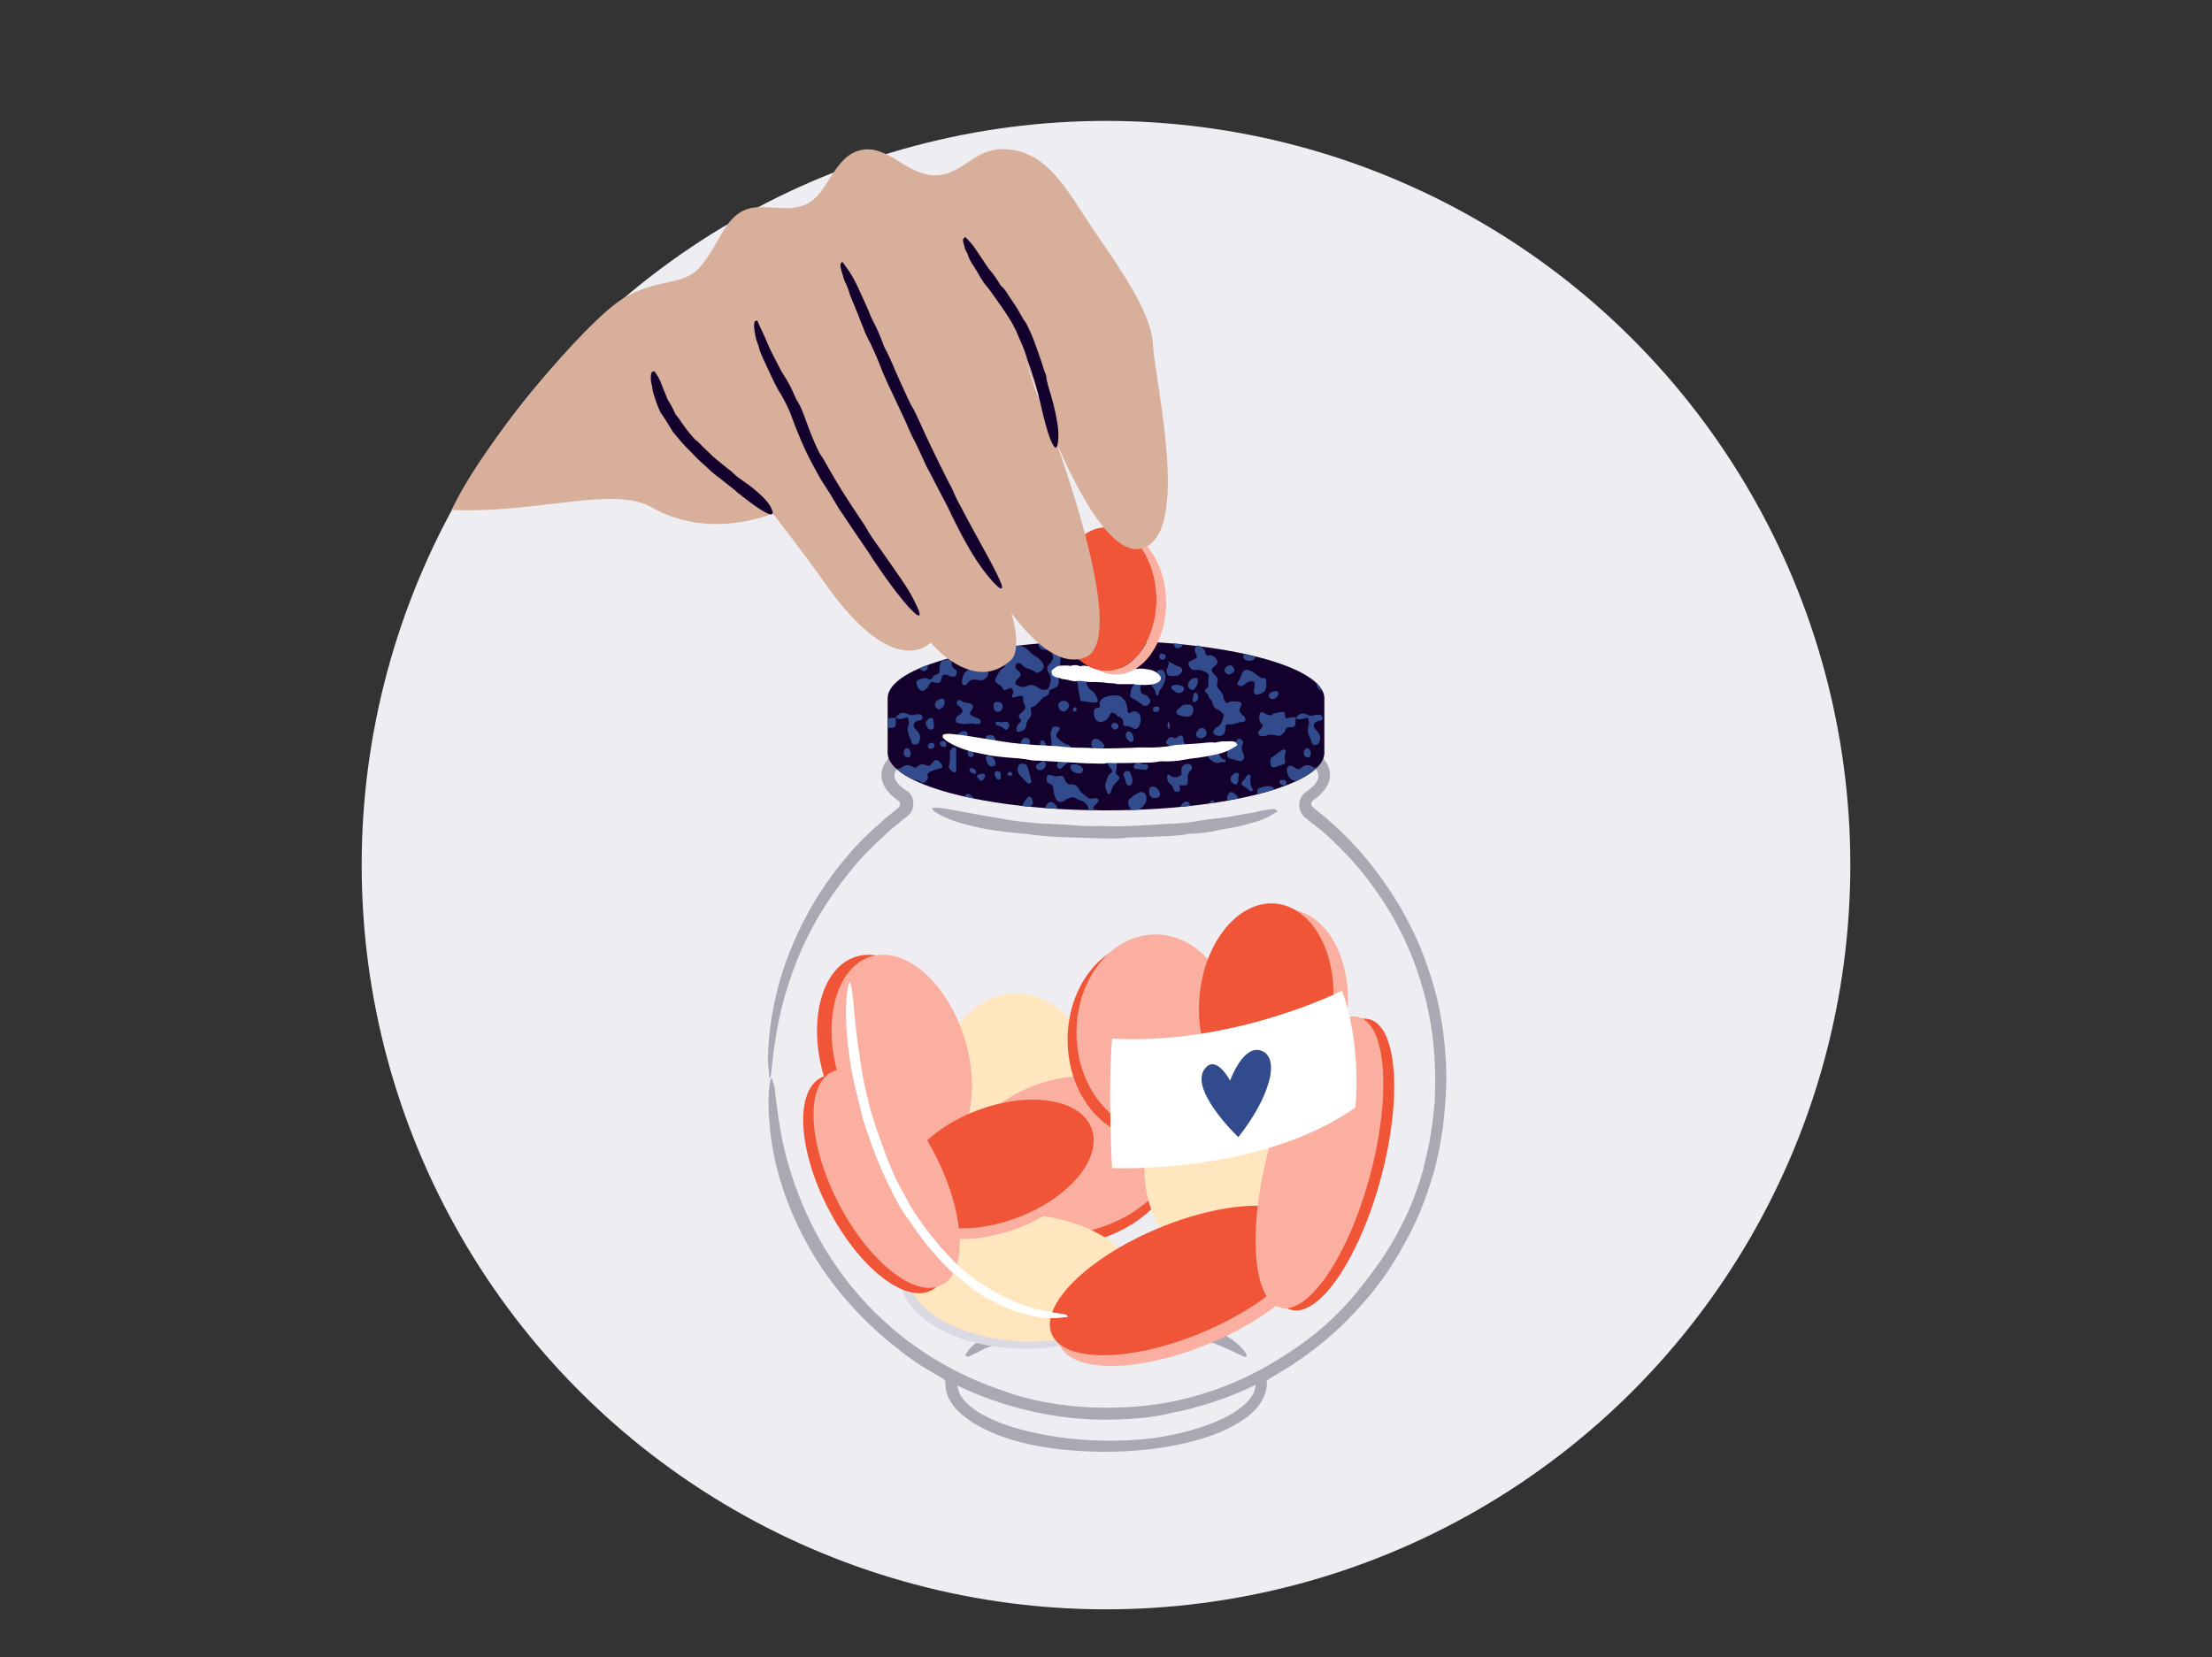 <?xml version="1.0" encoding="utf-8"?>
<!-- Generator: Adobe Illustrator 23.1.1, SVG Export Plug-In . SVG Version: 6.00 Build 0)  -->
<svg version="1.1" id="Layer_1" xmlns="http://www.w3.org/2000/svg" xmlns:xlink="http://www.w3.org/1999/xlink" x="0px" y="0px"
	 viewBox="0 0 622 466" style="enable-background:new 0 0 622 466;" xml:space="preserve">
<rect x="0" y="0" width="622" height="466" fill="#333333" stroke="none"/>
<style type="text/css">
	.st0{fill:#EEEDF2;}
	.st1{clip-path:url(#SVGID_2_);fill:#FAAFA0;}
	.st2{clip-path:url(#SVGID_2_);}
	.st3{fill:#FFE6BE;}
	.st4{fill:#13002D;}
	.st5{fill:#C18062;}
	.st6{fill:#324B8C;}
	.st7{fill:#A9A8B3;}
	.st8{fill:#F05537;}
	.st9{fill:#FAAFA0;}
	.st10{fill:#DBDAE3;}
	.st11{fill:#FFFFFF;}
	.st12{fill:#D7AF9B;}
</style>
<g>
	<circle class="st0" cx="311" cy="243.3" r="209.3"/>
	<g>
		<g>
			<g>
				<g>
					<path class="st7" d="M216.4,303.2c0.3,0.5,0.5-1.6,0.9-5.7c0.6-4.1,1.3-10.4,3.6-18.1c1.9-6.5,4.3-12.4,7.1-17.7
						c2.8-5.4,6-10.2,9.6-14.8c0.9-1.1,1.8-2.3,2.7-3.4c1-1.1,1.9-2.2,2.9-3.2c2-2.1,4.1-4.1,6.3-6.1c0.6-0.5,1.1-1,1.7-1.5
						c0.6-0.5,1.2-0.9,1.7-1.4c0.6-0.5,1.2-0.9,1.8-1.4c0.2-0.2,0.8-0.6,1.2-1.1c0.4-0.5,0.7-1.1,0.8-1.7c0.3-1.2,0.1-2.6-0.6-3.6
						c-0.2-0.3-0.4-0.5-0.6-0.7c-0.1-0.1-0.2-0.2-0.4-0.3l-0.3-0.2c-0.3-0.2-0.6-0.4-0.9-0.6c-1.1-0.9-2-1.9-2.3-2.9
						c-0.3-1,0.1-2.1,1.1-3.2c1-1.1,2.3-2,3.8-2.9c3-1.6,6.4-2.8,9.8-3.8c6.9-2,14.1-3.2,21.2-4c9.1-1,18.2-1.5,27.2-1.3
						c9,0.1,18.1,0.8,27.1,2.3c2.9,0.5,7.9,1.3,11.8,2.4c2.7,0.7,5.5,1.5,8.1,2.6c2.6,1,5.1,2.3,7,3.9c1,0.8,1.7,1.8,1.9,2.7
						c0.3,0.9,0.1,1.8-0.6,2.7c-0.3,0.5-0.7,0.9-1.2,1.3c-0.5,0.4-0.9,0.8-1.6,1.2c-0.9,0.7-1.6,1.7-1.8,2.9c-0.2,1.1,0,2.3,0.7,3.3
						c0.2,0.2,0.3,0.5,0.5,0.7c0.1,0.1,0.2,0.2,0.3,0.3l0.3,0.2l0.8,0.7l1.7,1.3c0.5,0.4,1.1,0.9,1.7,1.3l1.6,1.4
						c2.1,1.9,4.1,3.9,6.1,6c3.9,4.2,7.3,8.7,10.4,13.5c4.3,6.8,7.7,14.1,10,21.8c2.4,7.6,3.7,15.6,4,23.6c0,1.3,0.1,2.6,0.1,4
						c0,1.3-0.1,2.7-0.1,4c0,2.7-0.4,5.3-0.7,8c-0.1,0.7-0.2,1.3-0.3,2c-0.1,0.7-0.2,1.3-0.3,1.9c-0.2,1.3-0.4,2.6-0.7,3.8
						c-0.3,1.2-0.6,2.5-0.9,3.7c-0.1,0.6-0.3,1.2-0.4,1.8c-0.2,0.6-0.3,1.2-0.5,1.8c-0.7,2.5-2.8,8.7-5,12.9
						c-3.2,6.7-7.3,13.1-12,18.9c-4.3,5.4-9.4,10.2-14.9,14.4l-2,1.6l-2.1,1.5c-1.4,0.9-2.8,2-4.3,2.8c-0.7,0.4-1.5,0.9-2.2,1.3
						l-1.1,0.6l-0.5,0.3l-0.4,0.2c-0.1,0.1-0.3,0.2-0.4,0.3c-1.1,0.9-1.6,2.2-1.7,3.5l0,0.2l0,0.1l0,0.2c0,0.2,0,0.3-0.1,0.5
						c-0.1,0.3-0.1,0.6-0.2,1c-0.4,1.2-1.2,2.4-2.2,3.4c-1,1-2.2,1.9-3.4,2.7c-2.5,1.6-5.1,2.7-7.8,3.7c-5.3,1.9-10.5,3-15.4,3.7
						c-8.9,1-17.7,0.9-26.2-0.3c-4.3-0.6-8.5-1.5-12.6-2.7c-4.1-1.3-8.2-2.9-11.6-5.4c-1.4-1.1-3.1-2.6-3.9-4.5
						c-0.2-0.5-0.3-1-0.4-1.4c-0.1-0.2,0-0.5-0.1-0.7l0-0.2l0-0.3c0-0.2,0-0.5-0.1-0.7c-0.2-0.9-0.6-1.8-1.3-2.4
						c-0.2-0.2-0.4-0.3-0.6-0.4c-0.2-0.1-0.4-0.3-0.5-0.3c-0.2-0.1-0.5-0.3-0.7-0.4c-14.1-8-25.3-18.8-33.5-31.7
						c-1-1.4-1.7-2.9-2.5-4.2c-0.4-0.7-0.8-1.3-1.2-2c-0.4-0.7-0.7-1.3-1-2c-0.6-1.3-1.3-2.6-1.9-3.8c-0.5-1.2-1-2.4-1.5-3.6
						c-1-2.3-1.7-4.5-2.4-6.6c-0.2-0.5-0.4-1-0.5-1.5c-0.2-0.5-0.3-1-0.4-1.5c-0.3-1-0.5-1.9-0.8-2.9c-0.6-1.8-0.9-3.6-1.2-5.3
						c-0.2-0.8-0.4-1.7-0.5-2.5c-0.2-0.8-0.2-1.6-0.4-2.4c-0.2-1.6-0.5-3.2-0.7-4.8c-0.1-1.6-0.2-3.2-0.3-4.9
						c-0.1-1.1-0.1-1.5-0.2-1.3c-0.2,1.1-0.4,0.5-0.6,2.4c0,0.5-0.1,1.1-0.1,2c0,0.9-0.1,2,0,3.3c0.1,1.4,0.2,3.1,0.4,5.1
						c0.3,2,0.6,4.4,1.1,7.1c0.8,3.2,1.2,5.9,2.2,8.7c0.2,0.7,0.5,1.5,0.7,2.2c0.2,0.8,0.5,1.6,0.8,2.4c0.7,1.7,1.3,3.5,2.3,5.6
						c0.6,1.4,1.5,3.2,2.3,4.8c0.9,1.6,1.7,3.1,2.2,4c0.3,0.6,0.6,1.1,0.9,1.7c0.3,0.6,0.7,1.1,1.1,1.7c0.7,1.1,1.5,2.3,2.2,3.5
						c0.8,1.2,1.7,2.3,2.6,3.5c0.4,0.6,0.9,1.2,1.3,1.8c0.5,0.6,1,1.1,1.5,1.7c3.8,4.7,8.5,9.1,13.3,13c1.2,0.9,2.4,1.9,3.6,2.8
						c1.3,0.9,2.5,1.7,3.8,2.6c1.2,0.9,2.6,1.6,3.9,2.4l2,1.2l0.8,0.5c0.1,0.1,0.2,0.2,0.3,0.3c0.1,0.1,0.2,0.3,0.2,0.5
						c0,0.2,0,0.3,0.1,0.8l0,0.7l0.1,0.7c0.1,0.5,0.2,0.9,0.3,1.3c0.6,1.7,1.6,3.1,2.7,4.3c2.3,2.4,5,4.1,7.8,5.5
						c4.9,2.5,11.5,4.2,15.8,4.9c5.7,1,11.4,1.4,17.1,1.5c5.7,0,11.4-0.3,17.1-1.2c5.6-0.9,11.3-2.2,16.7-4.5
						c2.7-1.2,5.3-2.6,7.7-4.5c1.2-1,2.3-2.1,3.2-3.5c0.9-1.3,1.6-3,1.8-4.7l0-0.8c0-0.2,0-0.2,0-0.4c0-0.2,0.1-0.4,0.2-0.5
						c0.1-0.1,0.2-0.3,0.3-0.3l1-0.6c1.5-0.9,3-1.8,4.5-2.7c1.5-1,2.9-2,4.4-3c0.7-0.5,1.4-1,2.1-1.6c0.7-0.5,1.4-1.1,2.1-1.6
						c0.6-0.5,1.2-0.9,1.8-1.4l1.7-1.5c1.1-1,2.3-2,3.3-3c2.1-2.1,4.2-4.2,6.1-6.6c2-2.2,3.7-4.7,5.6-7.1c0.9-1.2,1.6-2.5,2.5-3.8
						l1.2-1.9l1.1-2c3.1-5.2,5.4-10.7,7.4-16.3l1.4-4.3c0.5-1.4,0.8-2.9,1.1-4.4c0.8-2.9,1.2-5.9,1.7-8.8c0.7-5.9,1.2-12,0.9-18
						c-0.3-6-1-11.9-2.3-17.5c-0.2-1.2-0.6-2.4-0.9-3.5c-0.3-1.2-0.6-2.3-1-3.5c-0.8-2.3-1.5-4.6-2.4-6.8c-1.7-4.5-3.9-8.7-6.2-12.8
						c-4.8-8.1-10.5-15.5-17.3-21.9c-0.7-0.6-1.4-1.3-2.1-1.9c-0.4-0.3-0.8-0.7-1.1-1c-0.4-0.3-0.8-0.7-1.2-1
						c-0.8-0.7-1.7-1.3-2.5-2l-0.3-0.3c-0.1-0.1-0.2-0.2-0.2-0.2c-0.1-0.1-0.2-0.1-0.2-0.2c-0.1-0.2-0.2-0.3-0.2-0.5
						c0-0.3,0.1-0.7,0.3-0.9l0.1-0.1c0,0,0.2-0.1,0.2-0.2c0.2-0.1,0.4-0.3,0.6-0.4c0.4-0.3,0.7-0.6,1.1-0.9c0.7-0.7,1.4-1.4,2-2.4
						c0.6-0.9,1-2.1,1-3.3c0-1.2-0.4-2.4-0.9-3.3c-0.6-0.9-1.2-1.7-1.9-2.4c-1.4-1.3-3-2.3-4.6-3.1c-3.2-1.7-6.6-2.8-9.9-3.8
						c-3.4-1-6.8-1.7-10.2-2.3c-9.4-1.7-18.9-2.5-28.5-2.8c-7.7-0.2-15.4-0.1-23,0.4c-7,0.5-14,1.3-20.9,2.6
						c-3.3,0.6-6.6,1.4-9.7,2.4c-3.1,0.9-6.1,2-9,3.5c-1.4,0.7-2.8,1.6-4.1,2.6c-1.2,1.1-2.5,2.4-3.1,4.2l-0.2,0.7
						c-0.1,0.2-0.1,0.5-0.1,0.7c-0.1,0.5,0,1,0,1.5c0.2,1,0.5,1.8,1,2.6c0.9,1.5,2.1,2.5,3.3,3.4l0.4,0.3c0.1,0,0.1,0.1,0.2,0.1
						c0.1,0.1,0.2,0.2,0.2,0.3c0.1,0.2,0.1,0.5,0.1,0.8c0,0.1-0.1,0.3-0.2,0.4c0,0.1-0.1,0.1-0.1,0.2l-0.2,0.2
						c-0.5,0.4-1,0.8-1.5,1.2c-1,0.8-2,1.6-3,2.5c-0.9,0.9-1.9,1.7-2.8,2.5c-0.9,0.8-1.7,1.7-2.6,2.5c-0.8,0.9-1.7,1.7-2.4,2.5
						c-1.5,1.8-3,3.4-4.3,5.1c-5.4,6.8-9.1,13.4-11.9,19.4c-2.7,6-4.5,11.3-5.6,15.9c-2.3,9.2-2.4,15.3-2.6,19.1
						C216.2,301.5,216.3,303,216.4,303.2z"/>
				</g>
			</g>
		</g>
		<g>
			<g>
				<g>
					<path class="st7" d="M350.4,381.6c0.2-0.2,0.2-0.5-0.1-1c-0.1-0.3-0.4-0.6-0.6-0.9c-0.3-0.3-0.6-0.7-1-1.1
						c-0.7-0.7-1.4-1.2-2-1.7c-0.7-0.5-1.4-0.9-2.1-1.3c-0.7-0.4-1.4-0.7-2.2-1c-0.7-0.3-1.5-0.6-2.3-0.9c-1.8-0.7-3.7-1.2-5.6-1.6
						c-2.4-0.6-4.8-0.8-7.1-1.5c-0.4-0.1-1.1-0.2-1.6-0.2c-3-0.4-6.1-0.6-9.1-0.8c-2.1-0.1-4.3-0.2-6.5-0.2c-1.4,0-2.9-0.1-4.2,0.2
						c-0.3,0.1-1.2,0.1-1.9,0.1c-1,0.1-2,0.1-3,0.2l-2.8,0.3c-0.9,0.1-1.8,0.2-2.7,0.3c-1.7,0.2-3.3,0.5-4.5,0.9
						c-2.4,0.3-4.6,0.8-6.9,1.7c-0.5,0.2-1.2,0.5-1.8,0.6c-2.1,0.7-4,1.5-5.8,2.6c-0.8,0.4-1.5,0.9-2,1.3c-0.6,0.4-1,0.8-1.4,1.2
						c-0.8,0.7-1.2,1.5-1.7,2.2c-0.1,0.1-0.1,0.2,0,0.2c0.3,0.1,0.3,0.3,0.7,0.3c0.2,0,0.4,0,0.7-0.2c0.3-0.1,0.7-0.4,1.4-0.7
						c0.3-0.2,0.7-0.3,1-0.5c0.3-0.2,0.7-0.3,1.2-0.6c0.3-0.2,0.9-0.5,1.1-0.5c1.2-0.4,2.6-1.1,4.1-1.6c1.4-0.5,2.9-0.9,4.4-1.3
						c0.7-0.2,1.5-0.4,2-0.5c2.7-1,5.5-1.4,8.4-1.7c0.8-0.1,1.7-0.2,2.6-0.3c3-0.4,6-0.6,9-0.7c1.5,0,3.1,0,4.5,0
						c1.2,0,2.4,0,3.6,0.1c1.2,0,2.3,0.2,3.5,0.3c0.4,0.1,1,0.1,1.5,0.1l2.6,0.2c0.9,0.1,1.7,0.2,2.6,0.3c1.2,0.2,2.4,0.3,3.6,0.6
						c0.9,0.2,1.9,0.4,2.8,0.6c0.9,0.2,1.7,0.5,2.6,0.7c6.5,1.9,10.1,3.7,12.2,4.7c0.5,0.3,1,0.5,1.3,0.6c0.4,0.2,0.6,0.3,0.9,0.4
						C350,381.6,350.3,381.6,350.4,381.6z"/>
				</g>
			</g>
		</g>
		<ellipse transform="matrix(0.973 -0.233 0.233 0.973 -68.147 79.111)" class="st8" cx="300.8" cy="328" rx="30.6" ry="21.8"/>
		<ellipse class="st3" cx="285.7" cy="307" rx="22.2" ry="27.6"/>
		
			<ellipse transform="matrix(0.973 -0.233 0.233 0.973 -67.4 79.023)" class="st9" cx="300.8" cy="324.8" rx="30.6" ry="21.8"/>
		<ellipse class="st8" cx="322.4" cy="292.4" rx="22.2" ry="27.6"/>
		<ellipse class="st9" cx="324.9" cy="290.4" rx="22.2" ry="27.6"/>
		<g>
			
				<ellipse transform="matrix(9.988011e-02 -0.995 0.995 9.988011e-02 42.373 613.274)" class="st9" cx="360.1" cy="283.2" rx="27.6" ry="18.8"/>
			
				<ellipse transform="matrix(9.988011e-02 -0.995 0.995 9.988011e-02 40.281 607.787)" class="st8" cx="356.1" cy="281.6" rx="27.6" ry="18.8"/>
		</g>
		
			<ellipse transform="matrix(0.345 -0.939 0.939 0.345 -76.114 540.522)" class="st3" cx="349.4" cy="324.8" rx="32.9" ry="26.8"/>
		
			<ellipse transform="matrix(6.473982e-02 -0.998 0.998 6.473982e-02 -93.354 623.087)" class="st10" cx="285.7" cy="361.3" rx="17.9" ry="32.4"/>
		
			<ellipse transform="matrix(6.473982e-02 -0.998 0.998 6.473982e-02 -89.91 622.682)" class="st3" cx="287.2" cy="359.3" rx="17.9" ry="32.4"/>
		<g>
			
				<ellipse transform="matrix(0.957 -0.291 0.291 0.957 -75.739 85.29)" class="st8" cx="249.3" cy="297.7" rx="18.5" ry="29.9"/>
			
				<ellipse transform="matrix(0.957 -0.291 0.291 0.957 -75.563 86.472)" class="st9" cx="253.4" cy="297.7" rx="18.5" ry="29.9"/>
		</g>
		
			<ellipse transform="matrix(0.888 -0.46 0.46 0.888 -125.523 150.686)" class="st8" cx="246.4" cy="332.9" rx="15.2" ry="33.7"/>
		
			<ellipse transform="matrix(0.935 -0.355 0.355 0.935 -99.005 121.191)" class="st9" cx="280.5" cy="330.2" rx="28.3" ry="16.1"/>
		
			<ellipse transform="matrix(0.935 -0.355 0.355 0.935 -97.959 120.999)" class="st8" cx="280.5" cy="327.2" rx="28.3" ry="16.1"/>
		
			<ellipse transform="matrix(0.888 -0.46 0.46 0.888 -124.51 151.848)" class="st9" cx="249.3" cy="331.4" rx="15.2" ry="33.7"/>
		
			<ellipse transform="matrix(0.923 -0.385 0.385 0.923 -114.017 156.351)" class="st9" cx="333.9" cy="363.3" rx="39.1" ry="15.9"/>
		
			<ellipse transform="matrix(0.923 -0.385 0.385 0.923 -113.056 155.256)" class="st8" cx="331.7" cy="360.3" rx="39.1" ry="15.9"/>
		
			<ellipse transform="matrix(0.26 -0.966 0.966 0.26 -39.493 603.555)" class="st8" cx="373.9" cy="327.5" rx="42.3" ry="14.7"/>
		
			<ellipse transform="matrix(0.26 -0.966 0.966 0.26 -41.176 600.082)" class="st9" cx="370.8" cy="326.9" rx="42.3" ry="14.7"/>
		<path class="st4" d="M372.4,196.4c0-8.9-27.5-16.2-61.4-16.2s-61.4,7.2-61.4,16.2c0,2.8,0,12.5,0,15.3c0,8.9,27.5,16.2,61.4,16.2
			s61.4-7.2,61.4-16.2C372.4,208.9,372.4,199.2,372.4,196.4z"/>
		<g>
			<path class="st6" d="M336,182.5c-0.1,0.5,0,0.8,0.2,1.2c0.6,1.1,0.5,1.3-0.6,1.8c-0.2,0.1-0.5,0.2-0.7,0.3
				c-0.8,0.4-0.9,0.8-0.5,1.6c0.5,1,1.3,1.1,2.2,1c1.1-0.1,2.1,0.4,3,1c0.5,0.3,0.1,1.3,0.2,2c0,0.2,0,0.4,0,0.5
				c-0.1,0.6,0.3,1.4-0.7,1.8c-0.3,0.1-0.2,1-0.1,1.1c1,0.2,0.6,1.4,1.3,1.8c0.3,0.2,0.5,0.6,0.6,1c0.2,1,0.6,1.7,1.6,2
				c0.4,0.1,0.7,0.5,1.1,0.8c0.4,0.3,0.7,0.7,0.5,1.1c-0.4,1.1-0.6,2.4-1.9,3c-0.3,0.1-0.5,0.4-0.7,0.6c-0.6,0.7-0.4,1.3,0.4,1.7
				c1.6,0.6,2.7-0.2,2.7-2c0-0.7,0-1.2,0.9-1.1c1.4,0.2,2.6-0.6,4-0.7c0.8,0,0.8-0.6,0.6-1.1c-0.1-0.4-0.5-0.6-0.8-0.9
				c-0.7-0.7-1.1-1.3-0.4-2.3c0.5-0.8,0.1-1.4-0.8-1.4c-0.9,0-1.9-0.3-2.7,0.3c-0.4,0.3-0.7,0-0.9-0.3c-0.2-0.3-0.4-0.7-0.5-1.1
				c0-0.8-0.5-1.5-1-2.1c-0.6-0.6-1-1.2-0.7-2.2c0.3-0.8,0-1.5-0.7-2.1c-1.2-1-1.1-1.8,0.1-2.6c0.5-0.3,0.7-0.6,0.6-1.1
				c0-0.9-1.3-2-2.2-1.8c-0.9,0.2-1.2-0.2-1.2-1c0-0.5-1-1.4-1.7-1.7c-0.2,0-0.4,0-0.6-0.1C336.3,181.8,336.1,182.1,336,182.5z"/>
			<path class="st6" d="M371,215.1c-0.2,0.1-0.3,0.2-0.5,0.4c-0.5,0.5-1,0.5-1.5,0.1c-1-0.6-2-0.6-2.9,0.2c-0.8,0.7-1.4,0.6-2.1,0
				c-0.3-0.2-0.6-0.3-0.9-0.4c-0.5-0.2-0.9,0.2-1.1,0.5c-0.5,1,0.4,3.2,1.5,3.5c0.5,0.1,0.7,0.3,0.6,0.5
				C367.2,218.4,369.6,216.8,371,215.1z"/>
			<path class="st6" d="M354.2,221.6c-0.3,0.1-0.6,0.3-0.6,0.6c0,0.4-0.1,0.8-0.2,1.2c1.8-0.4,3.4-0.9,5-1.4
				c-0.2-0.4-0.7-0.8-1.3-0.9C356,221,355.1,221.3,354.2,221.6z"/>
			<path class="st6" d="M355.5,200.5c-0.3-0.2-0.7-0.3-1-0.1c-0.6,0.5-0.6,2.6,0.2,3.1c0.5,0.4,0.5,0.6,0.2,1
				c-0.2,0.2-0.4,0.5-0.6,0.7c-0.4,0.4-0.6,0.8-0.4,1.3c0.2,0.5,0.8,0.6,1.3,0.5c0.3,0,0.5,0,0.8-0.1c1.1-0.4,2.2-0.3,3.2,0
				c0.5,0.2,0.8,0,1.2-0.3c0.4-0.4,0.9-0.7,1-1.2c0.3-0.8,0.7-0.9,1.5-0.9c1.1,0.1,1.4-0.3,1.4-1.4c0-0.5,0-1,0-1.4
				c-0.5,0.1-1-0.1-1.6,0.1c-1.2,0.4-1.2,0.3-1.4-0.9c-0.1-0.7-0.3-0.8-1-0.7c-0.9,0.3-1.8,0.1-2.6,0.8c-0.3,0.3-0.8,0.2-1.2,0
				C356.2,201,355.9,200.8,355.5,200.5z"/>
			<path class="st6" d="M364.4,201.8C364.4,201.8,364.4,201.8,364.4,201.8C364.4,201.8,364.4,201.8,364.4,201.8L364.4,201.8z"/>
			<path class="st6" d="M371.5,194.2c0.1,0,0.2,0,0.3,0c-0.4-0.7-1-1.5-1.7-2.2C370.1,192.8,370.8,194,371.5,194.2z"/>
			<path class="st6" d="M334.9,216.6c0.6-0.5,0.2-1.5-0.4-1.7c-1.3-0.4-2.5,0.6-2.3,2c0.1,0.4,0.2,0.9-0.3,1.2c-1,0.7-2,0.7-3-0.1
				c-0.1-0.1-0.2-0.2-0.3-0.2c0,0-0.1,0-0.1,0c-0.2,0.1-0.3,0.4-0.3,0.6c-0.1,0.4,0.1,0.9,0.2,1.3c0.1,0.1,0.1,0.3,0.2,0.4
				c0.2,0.2,0.4,0.3,0.6,0.5c0.1,0.1,0.1,0.2,0.2,0.2c0.3,0.3,0.5,0.6,0.6,1.1c0.1,0.5,0.6,0.9,1.2,0.8c0.5-0.1,0.8-0.5,0.6-1
				c-0.3-0.9,0-1.1,0.7-0.8c1.3,0,1.5-0.1,1.5-1.2C334,218.6,333.8,217.5,334.9,216.6z"/>
			<path class="st6" d="M331.6,187.5c-1-0.3-1.9-0.9-2.8-1.4c-0.1-0.1-0.2-0.1-0.3-0.2c0.1,0.4,0.2,0.7,0.1,1.1
				c-0.1,0.6-0.6,1.1-0.6,1.7c0,0.4,0.2,0.8,0.4,1.2c0.4,0.2,0.8,0.3,1.4,0.2c0.9,0.1,1.7-0.1,2.3-0.8
				C332.7,188.6,332.5,187.8,331.6,187.5z"/>
			<path class="st6" d="M348.4,192.8c0.4,0.2,0.8,0.2,1.2-0.1c0.7-0.4,1.3-1.1,2.2-1.1c0.6,0,1.1,0.1,1,0.9c-0.1,0.5,0,1-0.2,1.5
				c-0.3,0.8,0.3,1.5,1.1,1.3c1.7-0.3,2.4-1.1,2.4-2.8c0-1.5-0.1-1.8-0.8-1.8c-0.9,0.1-1.4-0.6-2-1c-0.6-0.4-1.1-0.8-1.8-1.1
				c-1.2-0.5-1.8-0.2-2.3,0.9c-0.4,0.7-0.5,1.6-1.1,2.3C347.8,192.2,347.9,192.6,348.4,192.8z"/>
			<path class="st6" d="M367,202c0.4-0.1,0.8-0.3,0.9,0.3c0.1,0.6,0.3,1.2,0.1,1.7c-0.8,1.8,0.4,3.2,0.8,4.8c0.1,0.5,0.6,0.7,1,0.7
				c0.5,0,1-0.2,1.2-0.8c0.4-1.1,0.3-2.1-0.5-2.9c-0.2-0.3-0.5-0.5-0.7-0.8c-0.6-0.7-0.5-1.3,0.2-1.9c0.3-0.2,0.7-0.4,1.1-0.4
				c0.5,0,0.8-0.3,0.8-0.7c0-0.5-0.2-1-0.9-1c-0.4,0-0.9-0.1-1.3,0.1c-0.8,0.3-1.5,0.2-2.3-0.2c-1.2-0.6-2.3-0.1-3.1,1.1
				C365.2,202.5,366.1,202.2,367,202z"/>
			<path class="st6" d="M364.4,201.8C364.4,201.8,364.4,201.8,364.4,201.8L364.4,201.8C364.4,201.8,364.4,201.8,364.4,201.8z"/>
			<path class="st6" d="M327.9,208.4v0.6c0.1,0.2,0.3,0.3,0.5,0.4c0.7,0.4,0.8,1.1,0.7,1.8c0.1,0.5-0.4,1,0.4,1.3
				c0.8,0.3,1.6,0.6,2.6,0.6c0.6,0,1-0.3,1.2-0.9c0.3-1.1,0.6-2.2-0.3-3.3c-0.2-0.3-0.2-0.6-0.2-0.9c-0.1-1.2-0.7-1.5-1.6-0.8
				c-0.5,0.4-0.8,0.5-1.4,0.2c-0.8-0.4-1.3,0.3-1.7,0.9C327.9,208.3,327.9,208.3,327.9,208.4z"/>
			<path class="st6" d="M348.8,207.8c-0.7-0.2-1.1,0.2-1.2,0.7c-0.2,0.6-0.6,0.9-1.1,1.2c-0.7,0.5-1.7,0.9-1.4,2.1
				c-0.1,0.8,0.1,1.4,0.9,1.6c0.8,0.1,1.5,0.4,2.3,0.6c1.1,0.3,1.8-0.6,1.5-1.6c-0.4-1.1-1-2-0.3-3.3
				C349.7,208.6,349.4,208.1,348.8,207.8z"/>
			<path class="st6" d="M328.6,202.9c-0.4,0.3-0.3,1-0.3,1.4c0.1,0.3,0.3,0.6,0.5,0.8C329.1,204.4,329,203.5,328.6,202.9z"/>
			<path class="st6" d="M347.5,223.5c-1.1-1-1.7-1.1-2.3,0.3c-0.2,0.4-0.2,0.8-0.1,1.3c1.1-0.2,2.2-0.4,3.2-0.6
				C348.1,224.2,347.9,223.8,347.5,223.5z"/>
			<path class="st6" d="M360.6,210.9c-1,0.5-1.7,1.3-2.7,1.9c-0.5,0.3-0.8,0.8-0.7,1.3c0,1.7,0.5,2,1.9,1.5c0.6-0.2,1.1-0.5,1.7-0.6
				c0.4-0.1,0.7-0.4,0.6-0.9c-0.2-0.8-0.2-1.6,0.1-2.4c0.1-0.3,0.1-0.6-0.2-0.8C361.2,210.6,360.9,210.8,360.6,210.9z"/>
			<path class="st6" d="M330.3,181.7c0.3,0.7,0.7,0.7,1.3,0.5c0.6-0.1,0.9-0.5,1-1c-0.9-0.1-1.8-0.2-2.8-0.3
				C330.1,181.2,330.2,181.5,330.3,181.7z"/>
			<path class="st6" d="M331.3,199.4c-0.7,0.6-0.7,1.4,0.2,1.7c0.9,0.3,1.9,0.6,2.8,0.4c0.9-0.2,1.5-1.2,1.2-2.3
				c-0.2-0.8-0.7-1.2-1.6-1C332.9,197.9,332.1,198.7,331.3,199.4z"/>
			<path class="st6" d="M344.5,213.7c-1.2-0.2-1.4-1.2-2-2c-0.3-0.5-0.8-1.1-1.6-0.7c-0.9,0.5-1.4,1.3-1.2,1.9
				c0.2,0.6,1.8,1.7,2.7,1.7c0.5-0.2,1.2-0.4,1.9-0.2c0.2,0.1,0.3-0.1,0.3-0.3C344.6,213.9,344.6,213.7,344.5,213.7z"/>
			<path class="st6" d="M349.3,220.8c0.7,0.5,1.5,0.9,2.1,1.6c0.1,0.2,0.5,0.1,0.8,0c0.4-0.2,0-0.5-0.1-0.7
				c-0.4-0.8-0.6-1.6-0.5-2.4c0-0.3,0-0.4,0-0.6c0-0.3,0.2-0.7-0.2-0.8c-0.4-0.2-0.7,0.1-0.9,0.4c-0.3,0.6-0.8,1.1-1.2,1.6
				C349,220.2,349,220.6,349.3,220.8z"/>
			<path class="st6" d="M335.8,190.7c-0.8,0.1-1.2,0.6-1.6,1.2c-0.3,0.6-0.1,1.6,0.4,1.9c0.7,0.4,1.2,0.2,1.7-0.6
				c0.3-0.5,0.6-1,0.5-1.6C336.9,190.8,336.7,190.6,335.8,190.7z"/>
			<path class="st6" d="M338,204.7c-0.7,0-1.7,1.1-1.7,1.9c0,0.6,0.6,1,1.4,1c0.9,0,1.6-0.7,1.6-1.4
				C339.3,205.4,338.7,204.7,338,204.7z"/>
			<path class="st6" d="M331.9,192.8c-0.4-0.1-0.8-0.3-1.2-0.2c-0.5,0-1.1,0-1.3,0.5c-0.2,0.6,0.3,0.9,0.7,1.2
				c0.3,0.2,0.6,0.4,0.9,0.5c0.6,0.3,1.7-0.1,1.9-0.8C333.1,193.3,332.6,192.9,331.9,192.8z"/>
			<path class="st6" d="M349.6,184.6c-0.1,0.8,0.6,1,1.2,1.2c0.2,0.1,0.4,0,0.7,0c0.9,0,1.5-0.5,1.5-1.1c0,0,0,0,0,0
				c-1-0.2-2-0.5-3-0.7C349.7,184.1,349.6,184.3,349.6,184.6z"/>
			<path class="st6" d="M333.6,225.4c-0.6,0-1.5,0.9-1.6,1.5c0.9-0.1,1.8-0.2,2.7-0.3C334.7,226.1,334,225.3,333.6,225.4z"/>
			<path class="st6" d="M348,217.4c-0.6-0.2-1.1,0.2-1.5,0.6c-0.2,0.2-0.3,0.4-0.4,0.7c-0.2,0.6,0,1.1,0.4,1.4
				c0.3,0.2,0.6,0.7,1.1,0.5c0.4-0.2,0.6-0.7,0.6-1.2c0-0.2,0-0.4,0-0.7C348.3,218.2,348.7,217.7,348,217.4z"/>
			<path class="st6" d="M344.3,188.4c-0.1,0.5,0.7,1.3,1.3,1.3c0.6,0,1.5-0.7,1.5-1.3c0-0.6-0.7-1.3-1.2-1.3
				C345.2,187.1,344.4,187.8,344.3,188.4z"/>
			<path class="st6" d="M359.5,194.9c-0.1-0.6-0.6-0.5-1-0.5c-1,0-1.8,0.7-1.7,1.3c0,0.7,0.6,0.9,1.1,0.9
				C358.6,196.7,359.6,195.6,359.5,194.9z"/>
			<path class="st6" d="M368.6,212c0-0.9-0.5-1.6-1-1.6c-0.8,0.1-0.9,0.7-1,1.2c0,0.9,0.4,1.3,1.1,1.4
				C368.4,213.1,368.5,212.5,368.6,212z"/>
			<path class="st6" d="M335.8,197.4c0.6,0,1-0.5,1.1-1.1c0.1-0.6-0.1-1.4-0.7-1.5c-0.6-0.1-0.5,0.7-0.7,1.1
				c-0.1,0.1-0.1,0.3-0.1,0.6C335.5,196.8,335.2,197.4,335.8,197.4z"/>
			<path class="st6" d="M341.4,225.6c0-0.4-0.2-0.4-0.4-0.5c-0.3,0-0.8,0.4-1,0.8c0.5-0.1,0.9-0.1,1.4-0.2
				C341.4,225.7,341.4,225.7,341.4,225.6z"/>
			<path class="st6" d="M361.7,220.1c0-0.7-0.5-0.7-1-0.8c-0.4,0-0.9,0.1-0.9,0.6c0,0.7,0.7,0.9,1.2,1
				C361.5,221,361.7,220.6,361.7,220.1z"/>
			<path class="st6" d="M274.9,185.5c1.1,0.3,1.7,0.1,2-1c0.3-0.8,0.8-1,1.6-0.8c0.6,0.1,1.2,0.4,1.5,1c0.3,0.5,0.6,0.8,1.3,0.7
				c0.4-0.1,1-0.1,1.1,0.5c0.1,0.6,0.3,1.6-0.2,1.9c-1.1,0.6-1.5,1.7-2,2.6c-0.6,0.9-0.5,1.4,0.5,2c0.4,0.2,0.7,0.4,1,0.8
				c0.6,1.1,0.6,1,1.7,0.6c0.3-0.1,0.7-0.6,1.1-0.2c0.3,0.3,0.6,0.8,0.4,1.3c-0.1,0.4-0.6,1.1-0.3,1.2c0.3,0.2,1-0.1,1.5-0.2
				c0.1,0,0.2-0.1,0.3-0.1c1.1-0.2,1.4-0.1,1.3,1c0,0.3,0,0.6,0.2,0.9c0.6,1.5,0.6,1.5-0.5,2.6c-0.2,0.2-0.3,0.3-0.5,0.4
				c-0.5,0.4-0.5,1-0.1,1.4c0.6,0.6,0.3,0.8-0.1,1.2c-0.6,0.5-0.9,1.1-0.9,1.8c0,0.5,0.2,0.8,0.8,0.7c1.2-0.2,1.9-0.8,2-1.9
				c0-0.7,0.3-1.2,0.7-1.7c0.7-0.7,0.8-1.4,0.6-2.3c-0.1-0.5-0.1-1,0.4-1.1c0.9-0.2,1.3-0.8,1.9-1.4c0.6-0.7,1.1-1.4,2.1-1.7
				c0.3-0.1,0.7-0.5,0.7-0.9c0-0.7,0.4-0.9,1-1.1c1-0.3,1.9-0.8,1.7-2.2c-0.1-0.7,0.3-1.3,0.8-1.8c0.6-0.6,0.6-1.2,0-1.9
				c-0.3-0.3-0.5-0.8-0.4-1.2c0.2-1.3-0.1-2.8,1.2-3.7c0.3-0.2,0.4-0.7,0.4-1.1c0.1-0.5-0.1-1-0.4-1.3c-0.5,0-1.1,0.1-1.6,0.1
				c-1.3,1.1-1.6,1.2-2.6,0.2c-1.1,0.1-2.1,0.2-3.2,0.3c0.1,0.3,0.2,0.6,0.4,0.9c0.4,0.7,1.2,0.8,1.9,0.8c0.8,0,1.5,0.2,1.7,1
				c0.2,0.9,0.4,1.8-0.5,2.6c-1.2,1.1-1.2,2-0.2,3.3c0.6,0.8,0.1,3.7-0.7,4.2c-0.2,0.1-0.4,0.1-0.6,0.1c-0.7,0.1-1.4-0.2-2-0.6
				c-1-0.7-2-1.1-3.2-0.4c-0.9,0.5-1.9,0-2.8-0.3c-0.4-0.1-0.5-0.7-0.2-1.2c0.2-0.4,0.5-0.6,0.8-0.9c0.6-0.5,0.6-1.2,0.1-1.7
				c-0.2-0.2-0.4-0.2-0.5-0.4c-0.6-0.5-0.8-1.3-0.3-1.7c0.6-0.6,1.2-0.3,1.6,0.2c0.5,0.6,1.1,0.9,1.8,1.1c0.7,0.2,1.3,0.4,1.9,0.9
				c0.7,0.5,1.2,0,1.7-0.3c0.5-0.4,0.8-0.9,0.7-1.6c-0.2-0.7-0.6-1.1-1.1-1.6c-0.7-0.8-1.8-1.1-2.5-1.9c-0.9-1-1.9-1.8-3.2-2
				c-4.4,0.5-8.6,1.2-12.4,1.9C273.6,184.6,273.9,185.2,274.9,185.5z"/>
			<path class="st6" d="M307.9,226.4c0.1-0.1,0.2-0.3,0.4-0.4c0.4-0.3,0.8-0.7,0.5-1.2c-0.3-0.5-0.9-0.3-1.3-0.3
				c-0.6,0-1.3,0.3-1.7-0.2c-0.7-0.8-1.7-1.1-2.2-2.1c-0.5-0.9-1.2-1.7-2.3-1.6c-1.1,0.1-1.6-0.5-1.9-1.4c-0.2-0.7-0.7-1.2-1.5-1
				c-0.8,0.2-1.6,0.1-2.3-0.2c-0.9-0.3-1.3,0-1.3,0.9c-0.1,0.7,0.1,1.2,0.8,1.5c0.8,0.3,1.1,0.8,1.1,1.6c0,0.7,0.3,1.5,0.5,2.2
				c0.6,1.5,1.6,1.7,2.9,0.8c0.2-0.1,0.4-0.4,0.7-0.4c0.7-0.1,1.4-0.7,2-0.2c0.5,0.4,1.1,0.6,1.8,0.8c1.3,0.5,2,1.5,1.9,2.6
				c1,0,2,0,3,0c-0.2,0-0.4-0.1-0.6-0.1C307.2,227.5,307.1,227.3,307.9,226.4z"/>
			<path class="st6" d="M251.9,216c1.2,1.2,2.9,2.3,5,3.3c0.6,0,1.2,0.1,1.8,0.5c0.4,0.3,0.9,0.6,1.3,0.2c0.5-0.4,1.1-0.9,0.9-1.6
				c-0.3-0.7,0.1-1,0.6-1.3c0.8-0.5,1.7-0.7,2.6-0.9c0.4-0.1,0.9-0.2,0.9-0.6c0-0.6-0.9-1.6-1.4-1.8c-0.6-0.2-1,0.2-1.3,0.6
				c-0.9,1.1-0.9,1.2-2.1,0.7c-0.8-0.3-1.5-0.2-2.1,0.4c-0.5,0.5-1,0.5-1.5,0.1c-1-0.6-2-0.6-2.9,0.2
				C252.9,216.3,252.4,216.3,251.9,216z"/>
			<path class="st6" d="M309.2,197.7c0,0.7,0.4,1.6-1,1.4c-0.1,0-0.3,0.2-0.4,0.3c-0.4,0.6-0.2,2.5,0.3,3c1.2,1.2,3,0.7,3.9-1.2
				c0.4-0.8,0.7-1,1.5-0.5c0.4,0.2,0.6,0.7,1,0.8c0.9,0.3,1.5,0.9,1.3,2c-0.1,0.4,0.3,0.7,0.7,0.7c0.8-0.1,1.5,0.3,2.1,0.6
				c0.7,0.4,1.2,0.2,1.6-0.4c0.5-0.9,0.7-1.9,0.5-2.9c-0.2-1-1.4-1.7-2.1-1.4c-1.4,0.7-1.5,0.7-1.6-1c-0.2-2-1.7-3.9-3.7-3.5
				c-1.2,0-2.4,0.2-3.5,1C309.5,196.8,309.2,197.2,309.2,197.7z"/>
			<path class="st6" d="M250.4,201.9c-0.3,0.1-0.6,0.2-0.7,0.2c0,0.9,0,1.8,0,2.7c0.2-0.1,0.5-0.1,0.8-0.1c1.1,0.1,1.4-0.3,1.4-1.4
				c0-0.5,0-1,0-1.4C251.4,201.9,250.9,201.8,250.4,201.9z"/>
			<path class="st6" d="M251.9,201.9C251.9,201.8,251.9,201.8,251.9,201.9L251.9,201.9C251.9,201.8,251.9,201.8,251.9,201.9z"/>
			<path class="st6" d="M296.7,226.2c-0.5-0.5-1-0.9-1.8-0.5c-0.5,0.3-0.8,0.9-0.9,1.5c1.1,0.1,2.2,0.2,3.3,0.2
				C297.3,227,297.1,226.6,296.7,226.2z"/>
			<path class="st6" d="M295.3,210.4c-0.6,0.2-1-0.5-1.2-1c-0.1-0.1-0.1-0.2-0.2-0.4c-0.2-0.4-0.4-1-1-0.7c-0.6,0.2-0.4,0.8-0.4,1.3
				c0.1,0.9,0.8,1.6,1,2.5c0.3,0.9,0.6,1.1,1.4,0.4c0.5-0.5,1.1-0.4,1.6-0.2c0.6,0.2,1,0.7,1,1.4c0,0.4,0,0.8-0.2,1.2
				c-0.2,0.5,0,0.9,0.4,1.2c0.4,0.3,0.7,0,1-0.3c0.3-0.3,0.7-0.6,1-0.9c1-0.9,2.1-1.8,1.4-3.4c-0.1-0.1,0-0.4,0-0.5
				c0.2-0.9-0.3-1.5-1-1.6c-0.9-0.2-1.4-0.7-2.1-1.3c-1.2-1-1.3-1.3-0.3-2.6c0.4-0.5,0.6-0.9-0.3-1.1c-1.1-0.3-1.5,0-1.8,1.1
				c-0.4,1.2,0.1,2.3,0.1,3.3c0,0.1,0,0.2,0,0.3C295.6,209.5,296,210.3,295.3,210.4z"/>
			<path class="st6" d="M267.9,223.2c-0.3-0.2-0.6-0.3-0.9-0.2C267.3,223,267.6,223.1,267.9,223.2
				C267.9,223.2,267.9,223.2,267.9,223.2z"/>
			<path class="st6" d="M310.2,180.3c0.5,0.6,1.2,0.9,1.9,1.1c0.5,0.2,0.9,0.4,0.9,1c0,0.6-0.4,0.8-0.9,0.9c-0.1,0-0.2,0.1-0.4,0.2
				c-0.9,0.3-1.1,0.7-0.8,1.4c0.3,0.8,1,0.8,1.5,0.5c0.7-0.4,1.3-0.6,2.1-0.2c0.5,0.2,0.8-0.2,1-0.7c0.1-0.3,0.1-0.7,0.2-1
				c0.3-1.2,0-1.7-1.2-2.1c-0.2-0.1-0.7,0-0.7-0.2c-0.1-0.3-0.1-0.6-0.2-0.9c-0.8,0-1.7,0-2.5,0
				C310.7,180.3,310.5,180.3,310.2,180.3z"/>
			<path class="st6" d="M314.8,213.6c0.4,0,0.7,0,1.1,0c0.5,0,0.8-0.4,0.8-0.9c-0.1-1-0.9-1.5-1.7-1.9c-1-0.5-2.9-0.2-3.3,0.4
				c-0.7,1-0.6,3.2,0.1,4.2c0.3,0.4,0.5,0.7,0.8,1.1c0.2,0.3,0.2,0.6-0.1,0.8c-1.1,0.7-1.2,1.8-1.6,2.9c-0.4,1.1,0.2,1.9,0.5,2.9
				c0.1,0.4,0.4,0.3,0.6,0.1c0.3-0.2,0.4-0.5,0.5-0.8c0.2-1.2,1-2,1.8-2.8c0.6-0.6,0.7-1.1-0.1-1.6c-0.4-0.3-0.6-0.7-0.4-1.1
				c0.3-0.7,0.2-1.5,0.2-2.2C313.9,213.9,314.2,213.6,314.8,213.6z"/>
			<path class="st6" d="M303.4,187.8c-0.4,0.1-0.9-0.1-1.4,0.2c-1,0.6-1,1.7,0,2.7c0.6,0.6,1.1,1.1,1.1,2c0,1.3,0.5,2.5,0.6,3.8
				c0,0.3,0.2,0.7,0.5,0.7c1.4,0,2.7,0.6,4.1,0.3c0.3-0.1,0.6-0.3,0.4-0.7c-0.3-0.9-0.8-1.9-1.5-2.4c-1.7-1-1.9-2.4-1.6-4
				C305.8,188.4,305.4,187.8,303.4,187.8z"/>
			<path class="st6" d="M257.8,191.5c-0.1,0.1-0.1,0.3-0.1,0.5c-0.1,0.7,0.7,2,1.4,2.3c0.5,0.2,1.5-0.5,1.9-1.2c0,0,0-0.1,0-0.1
				c0.7-1.3,0.7-1.4,2.1-1c1,0.2,1.5-0.1,1.6-1c0.2-1.2,0.7-1.5,1.8-1.1c0.5,0.2,1,0.4,1.5,0.4c0.7,0,1-0.3,1-1c0-0.3,0.1-0.8-0.3-1
				c-1.1-0.5-1.1-1.4-1.1-2.4c0-0.3-0.1-0.6-0.2-0.7c-0.9,0.2-1.7,0.5-2.6,0.7c-0.4,0.5-0.6,1.1-0.6,1.9c0,1,0,1.8-1.2,2
				c-0.5,0.1-0.6,0.6-0.9,0.9c-0.3,0.4-0.6,0.6-1.1,0.2C260.5,190.4,258.1,191,257.8,191.5z"/>
			<path class="st6" d="M316.6,189.3c-0.2,0.5,0.2,0.6,0.4,0.8c0.3,0.3,0.8,0.4,1.1,0.7c0.9,0.7,1.1,1.5,0.4,2.3
				c-0.6,0.7-0.5,1.5-0.7,2.2c-0.1,0.4,0.1,0.9,0.4,1c1.2,0.5,2.2,1.3,3.2,2c0.6,0.4,1.3,0.2,1.8-0.4c0.5-0.6,0.2-1.2-0.2-1.7
				c-0.3-0.4-0.7-0.8-1.3-0.9c-0.6-0.1-0.9-0.6-1-1.2c-0.1-1.2,0.1-2.4,0.4-3.5c0.6-1.8,0.3-2.1-1.5-2.2c-0.3,0-0.5,0-0.8,0
				c0,0,0,0,0,0c-0.5,0-1.1,0-1.6,0C316.9,188.6,316.7,188.9,316.6,189.3z"/>
			<path class="st6" d="M255,200.7c-1.2-0.6-2.3-0.1-3.1,1.1c0.8,0.7,1.7,0.4,2.6,0.1c0.4-0.1,0.8-0.3,0.9,0.3
				c0.1,0.6,0.3,1.2,0.1,1.7c-0.8,1.8,0.4,3.2,0.8,4.8c0.1,0.5,0.6,0.7,1,0.7c0.5,0,1-0.2,1.2-0.8c0.4-1.1,0.3-2.1-0.5-2.9
				c-0.2-0.3-0.5-0.5-0.7-0.8c-0.6-0.7-0.5-1.3,0.2-1.9c0.3-0.2,0.7-0.4,1.1-0.4c0.5,0,0.8-0.3,0.8-0.7c0-0.5-0.2-1-0.9-1
				c-0.4,0-0.9-0.1-1.3,0.1C256.5,201.2,255.8,201.1,255,200.7z"/>
			<path class="st6" d="M252,201.8C252,201.8,252,201.8,252,201.8C251.9,201.8,251.9,201.8,252,201.8L252,201.8z"/>
			<path class="st6" d="M270.1,200.8c-0.3,0.2-0.6,0.4-0.9,0.6c-0.4,0.4-0.5,0.9-0.4,1.5c0.1,0.5,0.6,0.4,1,0.5
				c1.5,0.6,3-0.2,4.4,0.2c0.4,0,0.5,0,0.7,0c0.4,0,0.8,0,0.9-0.5c0.1-0.5-0.2-0.8-0.6-1c-0.6-0.3-1.3-0.4-1.9-0.8
				c-0.6-0.5-0.7-0.8-0.2-1.4c1-1.2,0.6-2-0.9-2.2c-0.7-0.1-1.3-0.1-1.8-0.6c-0.3-0.3-0.7-0.4-1.1,0c-0.4,0.4-0.4,0.9,0.1,1.3
				c0.3,0.2,0.6,0.4,0.8,0.7C270.8,199.7,270.8,200.2,270.1,200.8z"/>
			<path class="st6" d="M274.8,187.5c-0.5,0.2-0.8,0.8-1.5,0.8c-2,0-2.6,1.5-2.8,3.4c0,0.4,0,0.8,0.4,0.9c0.4,0.2,0.9-0.1,1.1-0.3
				c0.8-1.4,1.9-1.3,3.2-1c1.1,0.3,2.8-0.7,2.7-2.1C277.8,187.8,276.1,186.8,274.8,187.5z"/>
			<path class="st6" d="M302.4,182.6c0.4,0.8,0.5,1.6,0.5,2.4c0,0.5,0.2,0.7,0.8,0.8c0.4,0,0.8-0.3,0.8-0.7c0.2-1.3,1-2.2,1.5-3.3
				c0.3-0.6,0.5-1.2,0.9-1.5c-1.3,0-2.5,0.1-3.7,0.1c-0.4,0.9-0.8,1.9-0.8,2.1C302.4,182.5,302.4,182.6,302.4,182.6z"/>
			<path class="st6" d="M322.4,224.8c0-1-0.2-1.6-0.9-1.9c-0.7-0.4-1.3,0-1.8,0.3c-0.6,0.3-1.1,0.7-1.6,1.1c-0.8,0.5-1,1.1-0.8,1.9
				c0.2,0.8,0.5,1.3,1,1.6c0.6,0,1.3,0,1.9-0.1C321.3,227.1,322.4,225.8,322.4,224.8z"/>
			<path class="st6" d="M324.1,191.7c-0.5,0.4-0.6,0.7-0.2,1.2c0.4,0.4,0.7,0.9,0.9,1.4c0.2,0.4,0.1,1.2,0.7,1.3
				c0.4,0,0.3-0.7,0.4-1.1c0-0.1,0.1-0.2,0.1-0.2c0.9-1,1.4-2.1,1.7-3.3v-1.3c0-0.1-0.1-0.2-0.1-0.3c-0.2-0.4-0.4-0.7-0.7-1
				c-0.1,0-0.1,0-0.2,0c-1.5,0-1.5,0.1-1.3,1.5c0.1,0.5-0.1,0.9-0.4,1.2C324.7,191.3,324.4,191.5,324.1,191.7z"/>
			<path class="st6" d="M286.4,215.3c-0.4,0.8-0.3,1.9,0.3,2.6c0.6,0.7,1.3,1.3,1.9,2c0.3,0.3,0.5,0.6,1,0.4
				c0.5-0.3,0.5-0.6,0.3-1.1c-0.3-1.1-0.6-2.2-0.9-3.3c-0.2-0.7-0.7-1.1-1.4-1.1C287,214.7,286.6,214.9,286.4,215.3z"/>
			<path class="st6" d="M272.9,223.6c-0.3-0.2-0.7-0.6-1.2-0.2c-0.2,0.2-0.4,0.4-0.5,0.6c0.9,0.2,1.8,0.4,2.8,0.6
				C273.6,224.2,273.3,223.9,272.9,223.6z"/>
			<path class="st6" d="M267.7,216.9c0.3,0.2,0.5,0.4,0.8,0.3c0.3-0.1,0.4-0.4,0.4-0.8c0-0.9,0-1.8,0-2.7c0,0,0,0,0,0
				c0-0.8,0-1.5,0-2.3c0-0.4,0.1-1-0.4-1.2c-0.6-0.2-0.9,0.4-1.2,0.8c-0.3,0.3-0.2,0.8-0.2,1.2c0,0.8,0.1,1.6-0.1,2.4
				C266.7,215.8,266.8,216.1,267.7,216.9z"/>
			<path class="st6" d="M313.3,192.3c1.3,0,1.7-0.4,1.9-1.6c0.1-0.7-0.3-1.1-1.3-1.4c-0.8-0.2-1.5,0.1-2.1,0.3
				c-0.5,0.2-0.8,0.7-0.8,1.3c0,0.6,0.4,0.9,0.9,1.2C312.3,192.2,312.9,192.2,313.3,192.3z"/>
			<path class="st6" d="M308.7,210.8c0.3,0.1,0.8-0.1,1.2-0.3c0.6-0.2,0.8-0.7,0.5-1.1c-0.5-0.7-1.1-1.3-1.9-1.6
				c-0.7-0.3-1.5,0.3-1.6,1.1C306.7,209.9,307.6,210.8,308.7,210.8z"/>
			<path class="st6" d="M282.9,226c-0.1,0-0.3,0-0.4,0.1c0.3,0,0.5,0.1,0.8,0.1C283.1,226,283,226,282.9,226z"/>
			<path class="st6" d="M323.1,222.6c0,1.2,0.6,1.9,1.6,1.8c0.7,0,1.4-0.1,1.5-1c0.1-0.9-1.1-2.2-1.9-2.2
				C323.5,221.2,323.1,221.6,323.1,222.6z"/>
			<path class="st6" d="M316.6,220c0.2,0.5,0.5,1.1,1.1,0.9c0.5-0.2,0.8-0.7,0.7-1.3c0.1-0.8-0.3-1.4-0.5-2
				c-0.1-0.7-0.6-0.9-1.2-0.7c-0.6,0.2-0.9,0.6-0.7,1.3C316.3,218.7,316.4,219.4,316.6,220z"/>
			<path class="st6" d="M320.1,186.6c0.8,0,1.3-0.8,1.3-2.4c0-0.6,0-1.2-1-1.2c-0.9,0-1.6,0.8-1.5,1.8
				C318.9,185.5,319.6,186.6,320.1,186.6z"/>
			<path class="st6" d="M297.6,198.4c0.1,1,0.7,1.7,1.4,1.7c0.7,0,1.6-0.9,1.6-1.6c0-0.8-0.6-1.4-1.4-1.4
				C298.2,197.1,297.5,197.7,297.6,198.4z"/>
			<path class="st6" d="M301,215.6c-0.1,1,1,1.9,2.3,1.9c0.6,0.1,1-0.2,1.2-0.8c0.2-0.5-0.2-0.8-0.5-1.1c-0.7-0.7-1.6-0.7-2.5-0.6
				C301.2,215,301.1,215.2,301,215.6z"/>
			<path class="st6" d="M290.5,225.7c-0.3-0.5-0.1-1.3-0.8-1.6c-0.7-0.2-0.9,0.5-1.3,0.9c-0.1,0.1-0.2,0.3-0.3,0.4
				c-0.3,0.4-0.6,0.8-0.6,1.3c0.7,0.1,1.5,0.2,2.2,0.2C290.1,226.6,290.4,226.2,290.5,225.7z"/>
			<path class="st6" d="M259.7,188.7c0.6,0.1,1.2-0.5,1.2-1.3c0-0.1,0-0.2-0.1-0.4c-0.8,0.3-1.5,0.6-2.3,0.9
				C258.9,188.4,259.4,188.7,259.7,188.7z"/>
			<path class="st6" d="M261.8,201.9c-0.6,0-1.5,0.9-1.5,1.4c0,0.9,0.8,2,1.5,1.9c1.1-0.1,0.7-1,0.8-1.5
				C262.5,202.3,262.4,201.9,261.8,201.9z"/>
			<path class="st6" d="M277.9,212.6c-0.4,0-0.8,0.1-0.7,0.5c0.2,0.8,0.3,1.7,1.1,2.3c0.4,0.3,0.8,0.1,1.2,0
				c0.5-0.1,0.4-0.5,0.4-0.8C279.9,213.5,278.9,212.5,277.9,212.6z"/>
			<path class="st6" d="M280.4,197.4c-1,0-1,0.6-1,1.2c0,1.1,0.4,1.6,1.3,1.6c0.7,0,1.3-0.8,1.3-1.5
				C282,197.9,281.3,197.4,280.4,197.4z"/>
			<path class="st6" d="M321.9,215c-0.5,0-0.9-0.2-1.4-0.4c-0.5-0.3-0.9-0.1-1.3,0.3c-0.2,0.3-0.6,0.5-0.4,0.9
				c0.2,0.4,0.7,0.5,1.1,0.5c0.6,0,1.1,0.1,1.9,0.2c0.4,0.1,0.9-0.1,1-0.7C323,215,322.4,214.9,321.9,215z"/>
			<path class="st6" d="M282.6,203c-0.6,0.1-1.1,0.3-1.6-0.1c-0.3,0.2-0.8-0.1-1,0.3c-0.1,0.2-0.1,0.5,0.2,0.7
				c0.8,0.3,1.8,0.5,2.4,1.3c0,0.1,0.3,0,0.4,0c0.6-0.3,0.9-0.7,0.8-1.3C283.7,203.2,283.2,202.9,282.6,203z"/>
			<path class="st6" d="M265,196.5c-0.7,0-1.5,0.4-1.9,1c-0.3,0.4-0.3,1.1,0.1,1.5c0.3,0.3,0.7,0.6,1.2,0.4c0.7-0.4,1.3-0.9,1.2-2
				C265.5,197.1,265.6,196.4,265,196.5z"/>
			<path class="st6" d="M272.1,206.7c0-0.7-0.3-1.1-0.9-1.1c-0.8,0-2.1,0.8-2,1.4c0.1,0.6,0.5,0.9,1.1,0.9
				C271.3,207.9,272.1,207.4,272.1,206.7z"/>
			<path class="st6" d="M278.2,206.7c-0.6,0.1-1.1,0.3-1.1,1.1c0,0.7,0.7,1.2,1.7,1.2c0.8,0,1.1-0.3,1.1-1.1
				C279.8,207.2,279.1,206.6,278.2,206.7z"/>
			<path class="st6" d="M291.4,216c0.3,0.6,1.2,0.8,1.8,0.4c0.8-0.5,1.1-1.3,0.7-2c-0.2-0.3-0.4-0.3-0.7-0.3
				c-0.6,0.3-1.3,0.6-1.8,1.1C291.2,215.5,291.3,215.7,291.4,216z"/>
			<path class="st6" d="M288.3,210c0.7,0.1,1.3-0.6,1.3-1.4c0-0.7-0.5-1.2-1.2-1.1c-0.7,0-1.3,0.7-1.3,1.4
				C287.2,209.6,287.7,209.9,288.3,210z"/>
			<path class="st6" d="M318.7,207.5c0-0.8-0.5-1.7-1.2-1.8c-0.4-0.1-0.7,0.2-0.8,0.5c-0.4,0.8,0,1.4,0.6,2c0.3,0.3,0.6,0.6,1,0.4
				C318.9,208.4,318.7,207.9,318.7,207.5z"/>
			<path class="st6" d="M256.1,212c0-0.9-0.5-1.6-1-1.6c-0.8,0.1-0.9,0.7-1,1.2c0,0.9,0.4,1.3,1.1,1.4
				C255.9,213.1,256.1,212.5,256.1,212z"/>
			<path class="st6" d="M280.9,219.3c0.7-0.1,0.5-0.7,0.5-1.2c-0.1-0.3,0.2-0.8-0.3-1c-0.3-0.2-0.7-0.4-1.1-0.1
				c-0.6,0.4-0.3,0.9-0.1,1.4C280.1,218.8,280.3,219.3,280.9,219.3z"/>
			<path class="st6" d="M274.7,218.2c0,0.4,0.9,1.4,1.2,1.4c0.5,0,1.1-0.9,1.1-1.5c0-0.5-0.4-0.5-0.7-0.5
				C275.6,217.6,274.7,217.9,274.7,218.2z"/>
			<path class="st6" d="M313.5,205.2c0.4-0.1,1-0.3,1-0.9c0-0.7-0.5-0.9-0.9-1c-0.8-0.1-1,0.4-1.1,0.8
				C312.4,204.5,313.2,205.3,313.5,205.2z"/>
			<path class="st6" d="M273,212.9c0.4,0,0.8-0.2,0.8-0.7c0-0.7-0.5-1.4-1-1.4c-0.5,0.1-0.7,0.4-0.7,0.9
				C272.1,212.2,272.3,212.9,273,212.9z"/>
			<path class="st6" d="M261.9,208.9c-0.6,0-1,0.5-1,1c0,0.3,0.3,0.7,0.8,0.7c0.6,0,1.1-0.3,1.1-0.9
				C262.7,209.2,262.4,208.8,261.9,208.9z"/>
			<path class="st6" d="M322.9,211.1c0,0.7,0.5,0.9,1,1c0.4,0,0.8-0.1,0.9-0.5c0-0.5-0.8-1.2-1.3-1.2
				C323,210.5,322.9,210.7,322.9,211.1z"/>
			<path class="st6" d="M265.1,208.4c-0.3,0-0.8,0.2-0.8,0.7c0,0.5,0.5,1,1.2,1c0.5,0,0.6-0.2,0.6-0.9
				C266,208.8,265.7,208.3,265.1,208.4z"/>
			<path class="st6" d="M327.8,184.7c0-0.7-0.6-0.8-1.1-0.9c-0.5-0.1-0.6,0.3-0.7,0.8c0,0.6,0.3,0.9,0.8,0.9
				C327.5,185.6,327.7,185.2,327.8,184.7z"/>
			<path class="st6" d="M325.1,198.7c-0.5,0-0.9,0.3-0.9,0.8c0,0.6,0.4,0.8,1,0.7c0.7,0,0.7-0.5,0.9-1
				C325.9,198.8,325.5,198.7,325.1,198.7z"/>
			<path class="st6" d="M273.9,217.6c0.3,0.1,0.5,0,0.6-0.4c0.1-0.5-0.6-1.1-1.2-1.2c-0.4,0-0.8,0.1-0.7,0.5
				C272.7,217.2,273.3,217.5,273.9,217.6z"/>
			<path class="st6" d="M283.9,217.1c-0.4,0-0.6,0.2-0.6,0.5c0,0.5,0.4,0.5,0.8,0.7c0.2-0.3,0.7-0.3,0.6-0.8
				C284.5,217.2,284.2,217.1,283.9,217.1z"/>
			<path class="st6" d="M325.3,211.9c0,0.4,0.3,0.5,0.7,0.8c0.1-0.2,0.4-0.3,0.4-0.6c0-0.4-0.2-0.6-0.5-0.6
				C325.6,211.5,325.3,211.7,325.3,211.9z"/>
			<path class="st6" d="M301.7,199.6c0,0.3,0.2,0.6,0.6,0.5c0.4-0.1,0.4-0.3,0.4-0.7c0-0.3-0.1-0.5-0.5-0.5
				C301.9,199,301.7,199.3,301.7,199.6z"/>
		</g>
		<g>
			<g>
				<g>
					<path class="st11" d="M265.1,206.8c-0.3,0.6,0.7,1.5,2.6,2.5c3.3,1.7,6,2.2,9.4,2.9c1.8,0.4,3.8,0.6,5.7,0.8
						c2.4,0.2,4.8,0.3,7.2,0.8c0.4,0.1,1.1,0.1,1.6,0.1c3,0.2,6.1,0.3,9.1,0.5c2.1,0.1,4.3,0.3,6.4,0.3c1.4,0,2.9,0.2,4.2-0.1
						c0.4-0.1,1.2,0,1.9,0c1,0,2,0,3,0c1.8,0,3.7-0.1,5.5-0.1c1.7,0,3.3-0.1,4.6-0.4c2.4,0.1,4.7,0,7-0.5c0.5-0.1,1.3-0.2,1.9-0.3
						c2.2-0.2,4.2-0.6,6.2-1c3.6-0.7,4.8-1.7,6.4-2.6c0.1-0.1,0.2-0.2,0.1-0.2c-0.4-0.5,0.1-1.2-2.8-1c-0.8,0-1.4-0.1-2.6,0.2
						c-0.4,0.1-1,0.2-1.3,0.1c-1.3-0.1-2.9,0.2-4.5,0.3c-1.6,0.1-3.1,0.2-4.6,0.3c-0.7,0-1.5,0.1-2.1,0.2c-2.9,0.6-5.8,0.7-8.7,0.6
						c-0.8,0-1.8,0-2.7,0.1c-3,0.1-6.1,0.2-9.1,0.2c-1.5,0-3.1-0.2-4.5-0.2c-2.5,0-4.8-0.1-7.2-0.4c-0.5-0.1-1-0.1-1.6-0.1
						c-1.8-0.1-3.5-0.2-5.3-0.3c-1.2-0.1-2.4-0.2-3.7-0.3c-1-0.1-2-0.2-2.9-0.3c-0.9-0.1-1.8-0.3-2.7-0.4c-6.8-1.1-10.9-1.8-13.3-2
						C266,206.2,265.2,206.5,265.1,206.8z"/>
				</g>
			</g>
		</g>
		<g>
			<g>
				<g>
					<path class="st7" d="M262.2,227.3c-0.3,0.4,0.9,1.3,3.2,2.4c3.9,1.8,7,2.4,11,3.3c2.2,0.4,4.5,0.7,6.7,1
						c2.8,0.3,5.6,0.5,8.4,0.9c0.5,0.1,1.2,0.1,1.9,0.2c3.6,0.3,7.1,0.4,10.7,0.5c2.5,0.1,5,0.2,7.6,0.2c1.7,0,3.4,0.1,4.9-0.2
						c0.4-0.1,1.4-0.1,2.2-0.1c1.2,0,2.3-0.1,3.5-0.1c2.1-0.1,4.3-0.2,6.5-0.3c2-0.1,3.8-0.2,5.4-0.6c2.8-0.1,5.5-0.3,8.2-1
						c0.6-0.1,1.5-0.3,2.2-0.4c2.5-0.4,4.8-0.9,7.2-1.6c4.1-1.1,5.6-2.2,7.3-3.2c0.1-0.1,0.2-0.2,0.1-0.2c-0.5-0.3,0.1-0.9-3.2-0.3
						c-1,0.2-1.6,0.2-2.9,0.6c-0.4,0.1-1.2,0.3-1.5,0.3c-1.5,0.1-3.4,0.6-5.2,0.9c-1.8,0.3-3.6,0.5-5.4,0.7
						c-0.8,0.1-1.8,0.2-2.4,0.3c-3.4,0.7-6.8,1-10.2,1.1c-1,0-2.1,0.1-3.1,0.2c-3.6,0.2-7.2,0.4-10.7,0.5c-1.8,0-3.6-0.1-5.3-0.1
						c-2.9,0.1-5.7,0-8.5-0.3c-0.5,0-1.2-0.1-1.8-0.1c-2.1-0.1-4.2-0.2-6.2-0.3c-1.4-0.1-2.9-0.2-4.3-0.4c-1.2-0.1-2.3-0.2-3.4-0.4
						c-1.1-0.1-2.1-0.3-3.1-0.5c-8-1.3-12.8-2.3-15.6-2.8C263.2,227,262.3,227.1,262.2,227.3z"/>
				</g>
			</g>
		</g>
		<g>
			<g>
				<g>
					<path class="st7" d="M217,303.3c-0.3-0.2-0.5,0.7-0.7,2.7c-0.1,1-0.2,2.2-0.2,3.7c0,1.5,0,3.1,0.2,5c0.4,6.4,1.5,11.9,3.1,17.2
						c1.6,5.3,3.6,10.4,6.5,15.9c3,5.9,7,11.9,11.4,17c2.8,3.3,5.9,6.4,9,9.3c3.2,2.8,6.5,5.6,10,8.1c1.1,0.9,3.2,2.1,4.8,3.1
						c9.3,5.6,19.6,9.6,30.3,11.9c7.5,1.6,15.2,2.3,22.9,2c5-0.2,10.4-0.6,14.9-1.8c0.6-0.1,1.7-0.4,2.9-0.6
						c1.2-0.3,2.5-0.5,3.6-0.9c3.4-0.9,6.9-2,10.2-3.3c6.1-2.4,12.2-5.5,17.5-8.9c5.2-3.3,9.5-6.9,12.8-10.2c3.2-2.8,6.1-5.9,8.8-9
						c0.7-0.8,1.3-1.6,1.9-2.4c0.6-0.8,1.3-1.6,1.9-2.5c0.6-0.9,1.2-1.7,1.8-2.6c0.5-0.9,1.1-1.8,1.7-2.7c0.2-0.4,0.5-0.8,0.8-1.3
						c0.3-0.5,0.6-1,0.8-1.5c0.6-1,1.2-2.1,1.7-3c3.7-6.8,6.2-13.7,8-20.7c1.6-6.3,1.9-10.8,2.2-14.4c0.1-1.8,0-3.4,0-4.9
						c-0.1-1.5-0.2-3-0.2-4.5c0-0.5-0.1-0.7-0.1-0.6c-0.2,0.5-0.5,0.2-0.7,1.1c-0.3,0.9-0.4,2.9-1,7.9c-0.4,3-0.8,4.8-1.5,8.9
						c-0.2,1.3-0.8,3.5-1,4.4c-1.3,4.3-3,9.9-5.3,15c-2.3,5-4.9,9.7-8,14.2c-1.4,2-3.2,4.4-4.4,5.9c-3.1,4.1-6.6,7.9-10.3,11.3
						c-3.8,3.4-7.9,6.5-12.3,9.2c-0.6,0.4-1.3,0.8-1.9,1.2c-0.7,0.4-1.4,0.8-2,1.2c-0.7,0.4-1.4,0.8-2.1,1.2
						c-0.7,0.4-1.4,0.7-2.1,1.1c-9.5,4.9-19.9,8.1-30.6,9.3c-5.3,0.6-10.8,0.7-15.9,0.5c-8.7-0.5-16.9-1.9-24.7-4.8
						c-0.8-0.3-1.6-0.6-2.5-0.9c-0.9-0.3-1.8-0.7-2.6-1c-5.8-2.3-11.3-5.2-16.5-8.6c-3.6-2.4-7-4.9-10.2-7.8
						c-1.3-1.1-2.5-2.4-3.8-3.5c-1.2-1.2-2.4-2.5-3.6-3.8c-1-1.2-2.1-2.4-3.1-3.6c-1-1.3-2-2.5-2.9-3.8c-7.2-9.9-11-19-13.5-26.3
						c-2.5-7.4-3.5-13.1-4.1-17.3c-0.6-4.2-0.9-7-1.1-8.7C217.3,304,217.1,303.4,217,303.3z"/>
				</g>
			</g>
		</g>
		<g>
			<g>
				<g>
					<path class="st11" d="M239,276.3c-0.4-0.2-0.7,1.6-1,4.7c-0.3,5.3,0,9.2,0.6,14.3c0.2,1.4,0.4,2.8,0.6,4.2
						c0.2,1.4,0.5,2.8,0.8,4.2c0.4,1.8,0.8,3.5,1.2,5.2c0.5,1.7,0.9,3.4,1.3,5.2c0.1,0.6,0.4,1.5,0.7,2.3c1.4,4.3,2.9,8.5,4.7,12.6
						c0.7,1.4,1.3,2.9,2,4.3c0.7,1.4,1.4,2.9,2.2,4.3c0.5,0.9,1,1.9,1.6,2.8c0.6,0.9,1.1,1.8,1.7,2.5c0.5,0.7,1.1,1.5,1.6,2.3
						c0.8,1.2,1.7,2.4,2.6,3.6c0.8,1.1,1.7,2.1,2.6,3.2c0.9,1,1.8,2,2.7,3c0.9,0.9,1.8,1.8,2.6,2.6c0.9,0.7,1.7,1.4,2.5,2
						c2.7,2.4,5.4,4.4,8.6,6c0.7,0.3,1.7,0.8,2.5,1.3c2.9,1.4,5.8,2.4,8.8,3.1c1.3,0.3,2.5,0.4,3.5,0.6c1,0.1,1.9,0.1,2.6,0.1
						c0.4,0,0.7,0,1.1,0c0.3,0,0.7-0.1,1-0.1c0.6-0.1,1.3-0.1,1.9-0.2c0.2,0,0.3-0.1,0.3-0.1c-0.4-0.4,0.4-0.6-3.7-1.1
						c-1.2-0.2-2.2-0.4-3.7-0.7c-0.5-0.1-1.5-0.3-1.8-0.4c-0.9-0.3-1.9-0.6-3-1c-1-0.4-2.2-0.7-3.2-1.2c-2.1-0.9-4-1.9-6-3.1
						c-0.8-0.5-1.9-1.2-2.6-1.6c-3.6-2.2-6.8-5-9.7-8.2c-0.8-0.9-1.8-1.9-2.6-2.9c-2.9-3.4-5.6-7-7.9-10.8c-1.1-1.9-2.2-4-3.2-5.9
						c-0.9-1.6-1.6-3.2-2.3-4.8c-0.7-1.6-1.3-3.2-1.9-4.9c-0.2-0.6-0.5-1.4-0.8-2.2c-0.9-2.4-1.8-4.9-2.5-7.4
						c-0.6-1.7-1-3.5-1.4-5.2c-0.4-1.4-0.7-2.8-1-4.3c-0.3-1.3-0.5-2.6-0.7-3.9c-0.8-5.1-1.4-9.1-1.7-12.3c-0.4-3.2-0.5-5.7-0.7-7.4
						C239.5,277.4,239.1,276.4,239,276.3z"/>
				</g>
			</g>
		</g>
		<g>
			<g>
				<g>
					<path class="st11" d="M326.4,191c0.1-0.7-0.3-1.2-1.1-1.8c-1.3-0.9-2.2-0.9-3.5-1.1c-0.7-0.1-1.4-0.1-2.1,0
						c-0.9,0-1.8,0.2-2.6-0.2c-0.1-0.1-0.4,0-0.6,0c-1.1,0-2.2,0-3.3-0.1c-0.8,0-1.6-0.2-2.3-0.3c-0.5,0-1.1-0.2-1.5,0.1
						c-0.1,0.1-0.4,0-0.7,0c-0.4,0-0.7-0.1-1.1-0.1c-0.7-0.1-1.4-0.1-2-0.2c-0.6-0.1-1.2-0.2-1.7,0.1c-0.9-0.3-1.7-0.5-2.6-0.2
						c-0.2,0.1-0.5,0.1-0.7,0c-0.8-0.1-1.5,0-2.3,0c-1.3,0.1-1.9,0.8-2.5,1.3c-0.1,0-0.1,0.1-0.1,0.2c0.1,0.6-0.2,1.1,0.9,1.6
						c0.3,0.1,0.5,0.3,0.9,0.3c0.1,0,0.4,0,0.5,0.1c0.5,0.3,1.1,0.3,1.7,0.4c0.6,0.1,1.1,0.2,1.7,0.4c0.3,0,0.6,0.1,0.8,0.1
						c1.1-0.2,2.2-0.1,3.3,0.1c0.3,0.1,0.7,0.1,1,0.1c1.1,0,2.3,0,3.4,0.1c0.6,0,1.1,0.2,1.7,0.2c0.9,0,1.8,0,2.7,0.3
						c0.2,0,0.4,0,0.6,0c0.7,0,1.3,0,2,0c0.5,0,0.9,0,1.4,0c0.4,0,0.7,0,1.1,0.1c0.3,0,0.7,0.1,1,0.1
						C325.2,192.9,326.3,191.6,326.4,191z"/>
				</g>
			</g>
		</g>
	</g>
	<g>
		<g>
			<path class="st9" d="M316.1,149.6c5.3,2.9,9.1,10.3,9.1,18.9c0,11.2-6.3,20.2-14.1,20.2c-0.8,0-1.5-0.1-2.3-0.3
				c1.6,0.9,3.2,1.3,5,1.3c7.8,0,14.1-9.1,14.1-20.2C327.9,159.5,322.8,151.2,316.1,149.6z"/>
			<path class="st8" d="M316.1,149.6c-1.6-0.9-3.2-1.3-5-1.3c-7.8,0-14.1,9.1-14.1,20.2c0,10.1,5.1,18.4,11.8,19.9
				c0.7,0.2,1.5,0.3,2.3,0.3c7.8,0,14.1-9.1,14.1-20.2C325.1,159.9,321.4,152.5,316.1,149.6z"/>
		</g>
		<g>
			<path class="st12" d="M217.3,144.4c0,0,8.4,10.7,14.8,19.8c19.6,27.8,29.6,16.5,29.6,16.5s11.9,14.6,22.5,5
				c3.4-3,0.2-13.3,0.2-13.3c7.2,9.6,14.5,15.1,20.9,12.4c9.5-4.1-0.2-37.4-8.3-60.5c-5.1-11.7-8.5-22.4-8.5-22.4s4,9.7,8.5,22.4
				c6.5,15.1,15.7,31.8,23.8,30c14.4-3.4,4-46.7,3.4-57.4S312,71.8,304.9,60.7c-7.1-11.1-12.1-17.8-21.5-18.7
				c-9.4-0.9-12.4,7.3-20.5,7.3c-8.1,0-13.1-8.7-20.8-7.1c-7.7,1.7-9.1,12.1-15.1,15.1c-6,3-12.8-0.7-18.1,2
				c-5.4,2.7-6.7,9.4-11.8,15.5c-5,6-11.8,3.1-21.8,9.1c-10.4,6.2-39.5,40.6-48.3,59.5c23.7,1.1,45.6-6.9,56.3-0.7
				C199.8,152.1,217.3,144.4,217.3,144.4z"/>
		</g>
		<g>
			<g>
				<g>
					<path class="st4" d="M217.1,144.6c0.4-0.3,0.1-1.2-0.6-2.4c-1.3-2-2.7-3.1-4.3-4.5c-0.9-0.8-1.9-1.5-2.9-2.2
						c-1.3-0.9-2.5-1.7-3.6-2.9c-0.2-0.2-0.5-0.4-0.8-0.6c-1.5-1.2-3-2.4-4.4-3.6c-1-0.9-1.9-1.9-2.9-2.8c-0.6-0.6-1.2-1.3-1.9-1.8
						c-0.2-0.1-0.5-0.5-0.8-0.8c-0.4-0.5-0.8-0.9-1.2-1.4c-0.7-0.9-1.4-1.8-2-2.7c-0.6-0.9-1.1-1.7-1.7-2.3c-0.6-1.3-1.2-2.6-2-3.8
						c-0.2-0.3-0.4-0.7-0.5-1c-0.4-1.2-1-2.3-1.4-3.5c-0.7-2.1-1.4-2.8-2-3.8c-0.1-0.1-0.1-0.1-0.2-0.1c-0.4,0.2-0.9-0.1-0.9,1.9
						c0,0.6,0,0.9,0.2,1.7c0.1,0.2,0.2,0.7,0.2,0.8c0,0.9,0.4,2,0.7,3c0.3,1,0.7,2,1.1,3c0.2,0.4,0.4,1,0.6,1.3
						c1.2,1.6,2.1,3.3,3.2,5c0.3,0.5,0.7,1,1.1,1.4c1.3,1.6,2.6,3.1,4.1,4.5c0.7,0.7,1.4,1.5,2.1,2.2c1.2,1.1,2.4,2.1,3.5,3.2
						c0.2,0.2,0.5,0.4,0.8,0.7c0.9,0.7,1.8,1.4,2.7,2.1c0.6,0.5,1.3,1,1.9,1.5c0.5,0.4,1,0.8,1.5,1.2c0.4,0.4,0.9,0.8,1.3,1.1
						C214.9,144.5,216.7,144.9,217.1,144.6z"/>
				</g>
			</g>
		</g>
		<g>
			<g>
				<g>
					<path class="st4" d="M258.4,173.1c0.5-0.2,0-1.5-1.1-3.7c-1.8-3.7-3.6-6.1-5.8-9.3c-1.2-1.7-2.5-3.6-3.7-5.3
						c-1.6-2.2-3.2-4.4-4.5-6.8c-0.2-0.4-0.7-1-1-1.5c-1.9-2.9-3.8-5.7-5.6-8.6c-1.3-2.1-2.5-4.1-3.7-6.2c-0.8-1.4-1.5-2.8-2.4-4
						c-0.2-0.3-0.6-1.2-0.9-1.8c-0.5-1-0.9-2-1.3-3c-0.8-1.9-1.5-3.9-2.2-5.8c-0.7-1.9-1.4-3.5-2.3-4.8c-1.1-2.6-2.2-4.9-3.7-7.1
						c-0.3-0.5-0.7-1.2-1-1.8c-1.1-2.2-2.2-4.1-3.1-6.2c-1.5-3.6-2.3-5-3.1-6.9c-0.1-0.1-0.1-0.2-0.2-0.2c-0.2,0.2-0.4,0.1-0.6,0.4
						c-0.1,0.3-0.3,1,0,2.7c0.2,1,0.2,1.7,0.7,3c0.2,0.4,0.4,1.1,0.5,1.4c0.3,1.5,1.2,3.3,2,5c0.8,1.7,1.5,3.3,2.3,4.9
						c0.4,0.7,0.8,1.6,1.1,2.1c1.8,2.8,3.2,5.7,4.3,8.9c0.3,0.9,0.7,1.9,1.1,2.8c1.3,3.3,2.8,6.6,4.5,9.7c0.9,1.6,1.7,3.2,2.6,4.6
						c1.6,2.4,3,4.7,4.4,7.1c0.3,0.5,0.6,1,1,1.5c1.1,1.7,2.3,3.4,3.4,5.1c0.8,1.2,1.6,2.3,2.4,3.5l1.9,2.8c0.6,0.9,1.1,1.8,1.7,2.6
						c4.5,6.7,7.5,10.4,9.4,12.5C257.4,172.8,258.2,173.2,258.4,173.1z"/>
				</g>
			</g>
		</g>
		<g>
			<g>
				<g>
					<path class="st4" d="M281.6,165.5c0.5-0.2-0.1-1.6-1.2-3.9c-1.9-3.9-3.5-6.6-5.5-10.3c-1.1-2-2.2-4-3.3-6.1
						c-1.4-2.6-2.8-5.1-3.9-7.8c-0.2-0.4-0.6-1.2-0.9-1.7c-1.7-3.3-3.3-6.6-4.9-9.9c-1.1-2.3-2.2-4.7-3.3-7.1
						c-0.7-1.5-1.4-3.2-2.3-4.6c-0.2-0.4-0.7-1.3-1-2c-0.5-1.1-1-2.2-1.5-3.3c-0.9-2-1.9-4.1-2.7-6.1c-0.8-1.9-1.6-3.6-2.4-5
						c-1-2.7-2-5.2-3.4-7.8c-0.3-0.6-0.7-1.4-0.9-2.1c-1-2.4-2.1-4.6-3.1-6.9c-1.9-4-3-5.3-4.3-7.1c-0.1-0.1-0.2-0.2-0.2-0.1
						c-0.3,0.5-1,0,0.1,3.4c0.3,1,0.4,1.6,1.1,3c0.2,0.4,0.5,1.2,0.6,1.5c0.4,1.6,1.3,3.4,2,5.2c0.7,1.7,1.4,3.6,2.1,5.3
						c0.3,0.8,0.7,1.8,1,2.4c1.7,3.2,3.1,6.5,4.4,9.9c0.4,1,0.9,2,1.3,3c1.6,3.4,3.2,6.8,4.8,10.2c0.8,1.7,1.5,3.5,2.3,5.1
						c1.4,2.7,2.6,5.3,3.8,8c0.2,0.5,0.6,1.2,0.9,1.7c1,1.9,2,3.9,3,5.8c0.7,1.3,1.4,2.7,2.1,4l1.6,3.3c0.5,1,1,2,1.5,3
						c3.9,7.7,7,11.9,9,14.2C280.5,165.2,281.4,165.6,281.6,165.5z"/>
				</g>
			</g>
		</g>
		<g>
			<g>
				<g>
					<path class="st4" d="M296.8,125.9c0.5,0,0.7-1,0.8-2.7c0.1-2.9-0.4-4.9-0.9-7.5c-0.3-1.4-0.7-2.9-1.1-4.3
						c-0.5-1.8-1.2-3.6-1.4-5.5c0-0.3-0.2-0.8-0.4-1.2c-0.7-2.3-1.5-4.5-2.3-6.8c-0.6-1.6-1.1-3.2-1.9-4.8c-0.5-1-0.9-2.1-1.6-3
						c-0.2-0.2-0.5-0.8-0.8-1.3c-0.4-0.7-0.8-1.4-1.2-2.1c-0.8-1.2-1.5-2.3-2.4-3.6c-0.7-1.2-1.4-2.1-2.2-2.8
						c-1-1.6-1.9-3.1-3.1-4.4c-0.3-0.3-0.6-0.8-0.8-1.1c-0.9-1.4-1.8-2.6-2.6-3.9c-1.5-2.3-2.3-3-3.3-4.1c-0.1-0.1-0.1-0.1-0.2-0.1
						c-0.3,0.4-1,0.1-0.3,2.3c0.2,0.6,0.2,1.1,0.7,1.9c0.2,0.3,0.4,0.7,0.4,0.9c0.3,1,1,2.2,1.7,3.2c0.7,1.1,1.3,2.1,1.9,3.2
						c0.3,0.5,0.7,1,0.9,1.4c1.5,1.7,2.8,3.6,4.1,5.5c0.4,0.6,0.8,1.1,1.2,1.7c1.3,1.9,2.6,3.9,3.6,6c0.5,1,0.9,2.2,1.4,3.2
						c0.8,1.7,1.4,3.4,1.9,5.2c0.1,0.3,0.3,0.8,0.4,1.1c0.5,1.3,0.9,2.6,1.3,3.9c0.3,0.9,0.6,1.8,0.8,2.7c0.2,0.7,0.4,1.5,0.6,2.2
						c0.1,0.7,0.3,1.4,0.5,2.1c1.2,5.3,2.1,8.4,2.8,10.2C296.1,125.4,296.6,125.9,296.8,125.9z"/>
				</g>
			</g>
		</g>
	</g>
	<g>
		<path class="st11" d="M312.7,292.1c-1.2,15.4,0,36.4,0,36.4s41.3,2,68.4-17c0,0,2-16.8-3.7-32.9C377.4,278.6,347,294,312.7,292.1z
			"/>
		<path class="st6" d="M348.2,319.8c0,0-15.1-14.4-8.8-19.9c3-2.6,6.5,4,6.5,4s3.5-9.9,8.5-8.5C360.4,297.2,356.9,308.9,348.2,319.8
			z"/>
	</g>
</g>
</svg>
